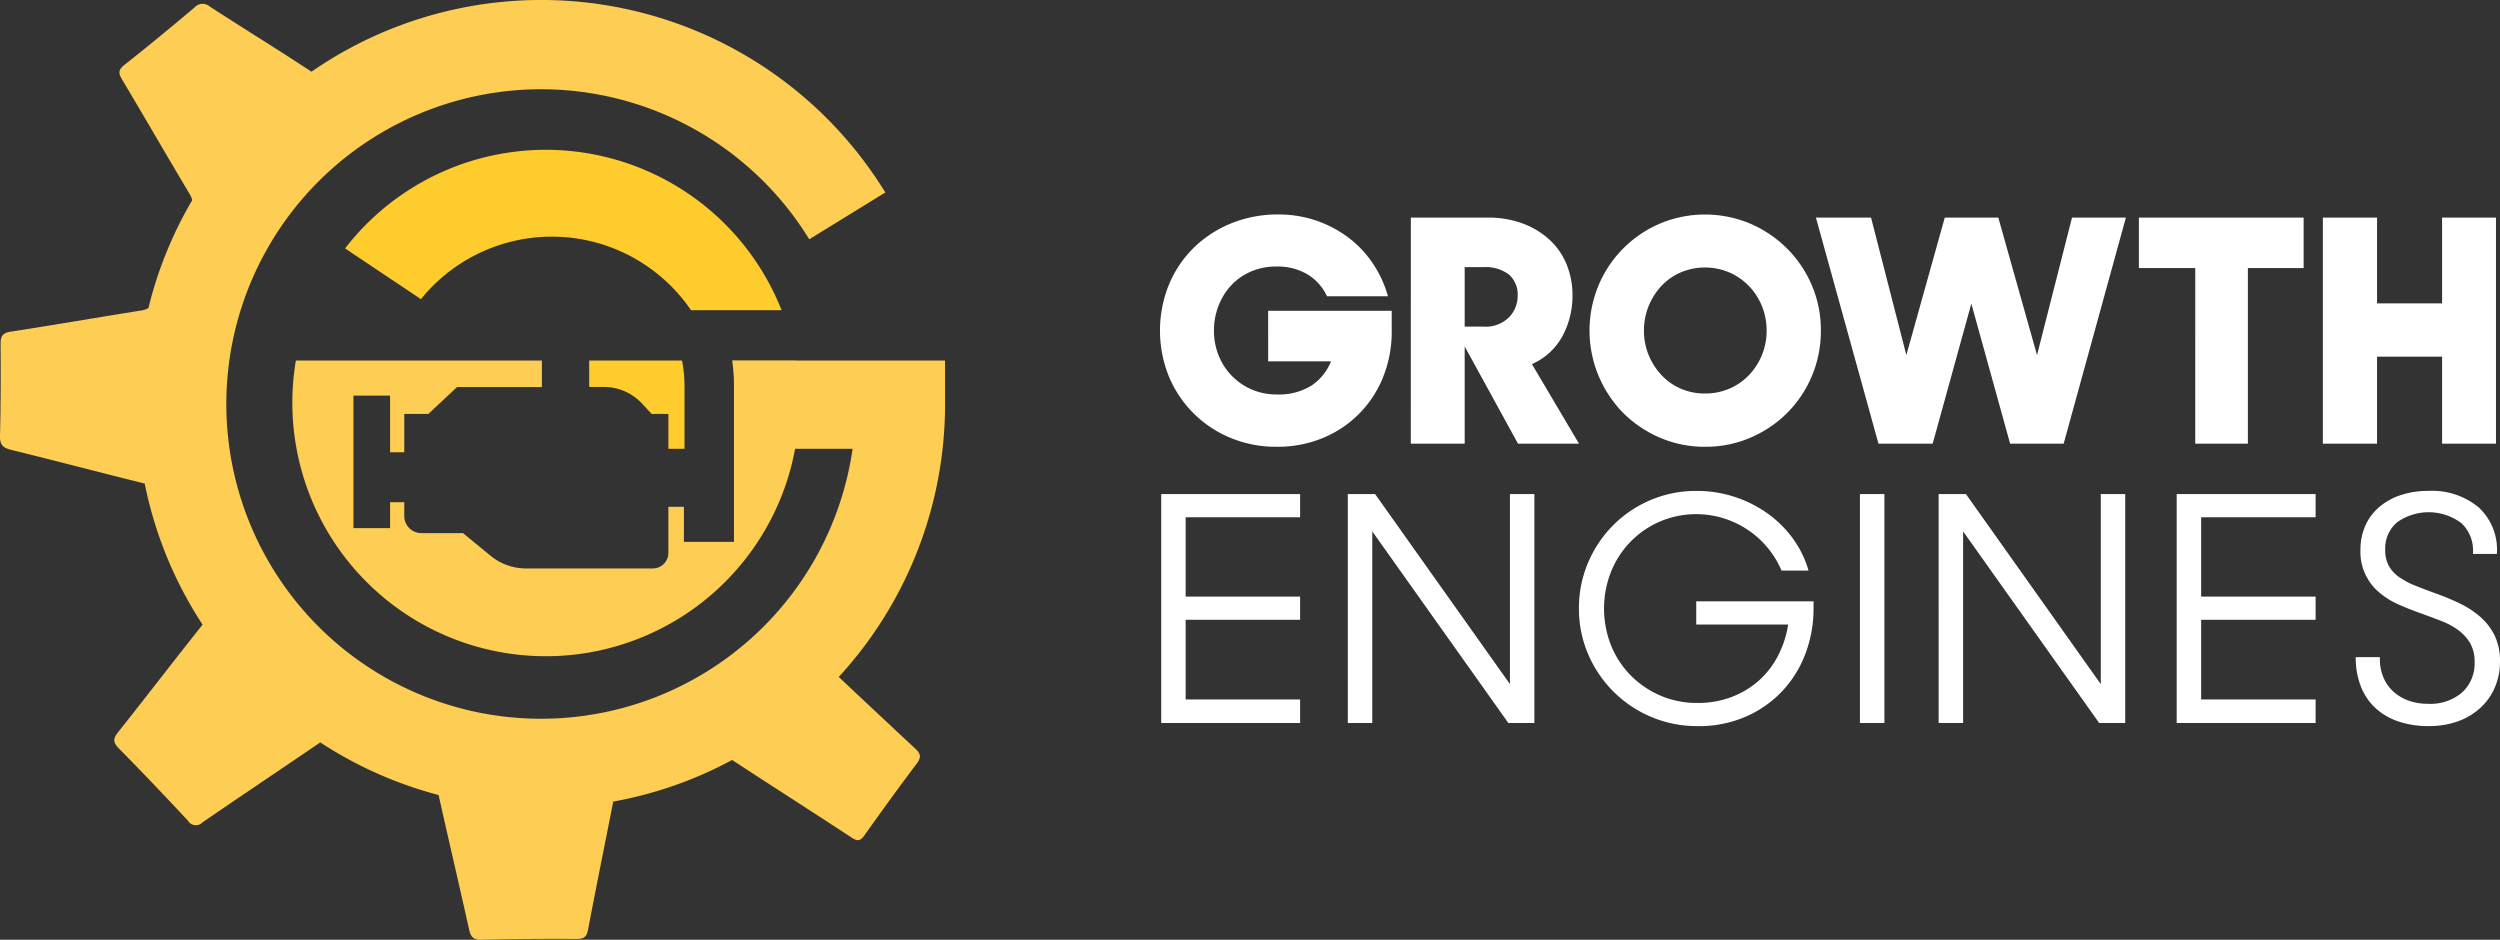 <svg id="Grupo_16" data-name="Grupo 16" xmlns="http://www.w3.org/2000/svg" xmlns:xlink="http://www.w3.org/1999/xlink" width="214.773" height="80.731" viewBox="0 0 214.773 80.731">
  <rect x="0" y="0" width="214.773" height="80.731" fill="#333333" stroke="none"/>
  <defs>
    <clipPath id="clip-path">
      <rect id="Rectángulo_11" data-name="Rectángulo 11" width="214.773" height="80.731" fill="#fff"/>
    </clipPath>
  </defs>
  <g id="Grupo_1" data-name="Grupo 1" clip-path="url(#clip-path)">
    <path id="Trazado_1" data-name="Trazado 1" d="M165.683,48.746a10.04,10.04,0,0,1-3.9-.758,9.729,9.729,0,0,1-5.308-5.268,10.522,10.522,0,0,1-.013-7.875,9.6,9.6,0,0,1,2.115-3.167,9.925,9.925,0,0,1,3.219-2.115,10.524,10.524,0,0,1,4.071-.771,9.876,9.876,0,0,1,6.039,1.995A9.249,9.249,0,0,1,174,33.01a9.752,9.752,0,0,1,1.29,2.806h-5.241a4.269,4.269,0,0,0-1.663-1.875,5.065,5.065,0,0,0-2.7-.679,5.373,5.373,0,0,0-2.155.426,5.054,5.054,0,0,0-1.69,1.171,5.414,5.414,0,0,0-1.1,1.756,5.814,5.814,0,0,0-.4,2.156,5.64,5.64,0,0,0,.412,2.154,5.292,5.292,0,0,0,4.961,3.326,5.27,5.27,0,0,0,3.02-.772,4.512,4.512,0,0,0,1.663-2.075h-5.4V37.067h10.615v1.809a10.379,10.379,0,0,1-.678,3.724,9.394,9.394,0,0,1-5.1,5.334,10.141,10.141,0,0,1-4.15.812" transform="translate(-56.051 -10.365)" fill="#fff"/>
    <path id="Trazado_2" data-name="Trazado 2" d="M189.375,29.208h6.572a8.474,8.474,0,0,1,3.113.533,6.96,6.96,0,0,1,2.3,1.436,5.911,5.911,0,0,1,1.423,2.115,6.985,6.985,0,0,1,.479,2.594,7.289,7.289,0,0,1-.851,3.486,5.49,5.49,0,0,1-2.634,2.421l4.044,6.837H198.58L194,40.276v8.354h-4.629ZM194,33.465v5.108h1.6a2.84,2.84,0,0,0,2.221-.812,2.648,2.648,0,0,0,.732-1.822,2.286,2.286,0,0,0-.746-1.836,3.313,3.313,0,0,0-2.207-.639Z" transform="translate(-68.171 -10.514)" fill="#fff"/>
    <path id="Trazado_3" data-name="Trazado 3" d="M223.284,48.747a9.649,9.649,0,0,1-3.884-.785,10.077,10.077,0,0,1-3.153-2.128,10.109,10.109,0,0,1-2.115-10.948,9.948,9.948,0,0,1,5.267-5.308,10.006,10.006,0,0,1,7.769,0,10.127,10.127,0,0,1,3.167,2.142,9.98,9.98,0,0,1,2.128,3.166,9.8,9.8,0,0,1,.771,3.884,9.944,9.944,0,0,1-2.887,7.063,10.087,10.087,0,0,1-3.152,2.128,9.723,9.723,0,0,1-3.912.785m0-4.576a5.218,5.218,0,0,0,2.115-.426,5.1,5.1,0,0,0,1.676-1.171,5.527,5.527,0,0,0,1.1-1.716,5.449,5.449,0,0,0,.4-2.088,5.554,5.554,0,0,0-.4-2.1,5.4,5.4,0,0,0-1.117-1.729,5.249,5.249,0,0,0-1.69-1.17,5.336,5.336,0,0,0-4.177,0,4.95,4.95,0,0,0-1.663,1.17,5.632,5.632,0,0,0-1.091,1.729,5.542,5.542,0,0,0-.4,2.1,5.438,5.438,0,0,0,.4,2.088,5.645,5.645,0,0,0,1.091,1.716,4.981,4.981,0,0,0,1.65,1.171,5.118,5.118,0,0,0,2.1.426" transform="translate(-76.805 -10.365)" fill="#fff"/>
    <path id="Trazado_4" data-name="Trazado 4" d="M243.748,29.209h4.736l3.033,11.812,3.3-11.812h4.6l3.326,11.812,3.006-11.812h4.629L265.031,48.63h-4.6L257.1,36.6,253.778,48.63h-4.656Z" transform="translate(-87.744 -10.515)" fill="#fff"/>
    <path id="Trazado_5" data-name="Trazado 5" d="M291.945,33.545H287.1V29.209h14.154v4.336h-4.789V48.63h-4.523Z" transform="translate(-103.351 -10.515)" fill="#fff"/>
    <path id="Trazado_6" data-name="Trazado 6" d="M322.037,41.154H316.45V48.63h-4.656V29.209h4.656v7.369h5.587V29.209h4.629V48.63h-4.629Z" transform="translate(-112.239 -10.515)" fill="#fff"/>
    <path id="Trazado_7" data-name="Trazado 7" d="M155.868,66.318H167.8v1.994h-9.833v6.816H167.8v1.994h-9.833v6.843H167.8v2.021H155.868Z" transform="translate(-56.109 -23.873)" fill="#fff"/>
    <path id="Trazado_8" data-name="Trazado 8" d="M180.914,66.318h2.344l11.585,16.326V66.318h2.1V85.986h-2.237L183.016,69.524V85.986h-2.1Z" transform="translate(-65.125 -23.873)" fill="#fff"/>
    <path id="Trazado_9" data-name="Trazado 9" d="M222.123,86.1a10.036,10.036,0,0,1-3.988-.795,10.151,10.151,0,0,1-5.4-5.375A9.774,9.774,0,0,1,211.939,76a9.91,9.91,0,0,1,.781-3.934,10.182,10.182,0,0,1,2.142-3.206,10.049,10.049,0,0,1,3.206-2.169,9.948,9.948,0,0,1,3.975-.795,10.372,10.372,0,0,1,3.273.512,10.508,10.508,0,0,1,2.815,1.414,9.6,9.6,0,0,1,2.182,2.156,8.69,8.69,0,0,1,1.347,2.761h-2.317a7.971,7.971,0,0,0-10.48-4.2,7.878,7.878,0,0,0-4.176,4.324,8.607,8.607,0,0,0,0,6.277,7.838,7.838,0,0,0,1.67,2.573,8.033,8.033,0,0,0,2.547,1.751,7.891,7.891,0,0,0,3.219.647,8.1,8.1,0,0,0,2.964-.525,7.54,7.54,0,0,0,2.344-1.428,7.4,7.4,0,0,0,1.63-2.142,8.654,8.654,0,0,0,.849-2.64h-7.894V75.381h10.077V76a10.892,10.892,0,0,1-.687,3.853,9.623,9.623,0,0,1-1.98,3.219,9.527,9.527,0,0,1-3.139,2.209,10.131,10.131,0,0,1-4.163.822" transform="translate(-76.293 -23.721)" fill="#fff"/>
    <rect id="Rectángulo_10" data-name="Rectángulo 10" width="2.102" height="19.668" transform="translate(159.785 42.445)" fill="#fff"/>
    <path id="Trazado_10" data-name="Trazado 10" d="M260.221,66.318h2.344L274.15,82.644V66.318h2.1V85.986h-2.237L262.323,69.524V85.986h-2.1Z" transform="translate(-93.674 -23.873)" fill="#fff"/>
    <path id="Trazado_11" data-name="Trazado 11" d="M292.172,66.318h11.935v1.994h-9.833v6.816h9.833v1.994h-9.833v6.843h9.833v2.021H292.172Z" transform="translate(-105.175 -23.873)" fill="#fff"/>
    <path id="Trazado_12" data-name="Trazado 12" d="M322.485,86.1a8.056,8.056,0,0,1-2.586-.391,5.465,5.465,0,0,1-1.98-1.144,5.04,5.04,0,0,1-1.267-1.859,6.74,6.74,0,0,1-.444-2.533h2.074v.161a4,4,0,0,0,.31,1.6,3.472,3.472,0,0,0,.862,1.213,3.859,3.859,0,0,0,1.307.767,4.846,4.846,0,0,0,1.644.269,4.181,4.181,0,0,0,2.95-.983,3.374,3.374,0,0,0,1.064-2.6,3.158,3.158,0,0,0-.378-1.616,3.749,3.749,0,0,0-1.01-1.119,6.223,6.223,0,0,0-1.468-.794q-.835-.324-1.724-.646-1-.35-1.94-.768a6.779,6.779,0,0,1-1.67-1.037,4.533,4.533,0,0,1-1.616-3.665,4.989,4.989,0,0,1,.431-2.1,4.533,4.533,0,0,1,1.212-1.6,5.481,5.481,0,0,1,1.845-1.01,7.416,7.416,0,0,1,2.331-.351,6.263,6.263,0,0,1,4.365,1.441,4.945,4.945,0,0,1,1.535,3.975h-2.048v-.189a3.191,3.191,0,0,0-1.01-2.465,4.686,4.686,0,0,0-5.51-.067,2.935,2.935,0,0,0-1.023,2.371,2.788,2.788,0,0,0,.323,1.4,2.948,2.948,0,0,0,.916.97,7.287,7.287,0,0,0,1.4.727q.808.324,1.778.673a20.475,20.475,0,0,1,2.021.849,7.787,7.787,0,0,1,1.738,1.145,5.14,5.14,0,0,1,1.226,1.6,5.054,5.054,0,0,1,.458,2.25,5.565,5.565,0,0,1-.417,2.142,5.106,5.106,0,0,1-1.213,1.765,5.712,5.712,0,0,1-1.926,1.186,7.162,7.162,0,0,1-2.559.431" transform="translate(-113.828 -23.721)" fill="#fff"/>
    <path id="Trazado_13" data-name="Trazado 13" d="M81.189,34.711a34.588,34.588,0,0,1-9.133,23.444c2.129,2.006,4.215,3.96,6.575,6.16.509.477.509.779.1,1.317-1.525,2.025-3.011,4.078-4.479,6.145-.34.477-.581.509-1.071.193-3.4-2.232-6.835-4.423-10.247-6.655a.175.175,0,0,0-.042-.024,34.413,34.413,0,0,1-10.21,3.573c-.717,3.668-1.468,7.33-2.161,11-.128.665-.392.8-1.011.8-2.714-.014-5.428,0-8.142.071-.694.014-.925-.236-1.067-.874C39.445,76,38.539,72.155,37.68,68.3a34.57,34.57,0,0,1-10.167-4.522c-3.361,2.3-6.754,4.56-10.11,6.867a.792.792,0,0,1-1.26-.142c-1.954-2.1-3.927-4.177-5.943-6.216-.533-.538-.472-.859-.038-1.407,2.431-3.058,4.805-6.16,7.241-9.218a34.471,34.471,0,0,1-4.97-12.116l-.009-.005c-3.832-.949-7.651-1.958-11.488-2.9C.218,38.463-.014,38.185,0,37.43c.07-2.629.07-5.253.052-7.878-.005-.656.16-.949.859-1.057,3.752-.581,7.5-1.227,11.248-1.826a1.447,1.447,0,0,0,.595-.212A34.3,34.3,0,0,1,16.511,17.2a1.805,1.805,0,0,0-.231-.552c-1.944-3.262-3.847-6.551-5.792-9.817-.316-.533-.34-.826.193-1.251C12.716,3.979,14.717,2.323,16.7.652a.942.942,0,0,1,1.336-.08c2.894,1.878,5.843,3.686,8.723,5.588a34.692,34.692,0,0,1,49.3,10.375l-6.537,4.021a27.039,27.039,0,1,0,3.724,18H68.308a21.778,21.778,0,0,1-42.89-7.58H46.553v2.275H39.266L36.8,35.56H34.73v3.295H33.512V33.984H30.364V45.373h3.148V43.141H34.73v1.185A1.471,1.471,0,0,0,36.2,45.8h3.578l2.374,1.95a4.791,4.791,0,0,0,3.04,1.085H56.083A1.337,1.337,0,0,0,57.419,47.5v-3.96h1.336v3.011h4.3V33.168a15.526,15.526,0,0,0-.156-2.209h5.451a.017.017,0,0,1,.005.014H81.189Z" transform="translate(0 0)" fill="#fdce53"/>
    <path id="Trazado_14" data-name="Trazado 14" d="M87.276,50.588v5.39H85.89v-3h-1.44l-.835-.9a4.471,4.471,0,0,0-3.262-1.416H79.088V48.393h7.976a11.546,11.546,0,0,1,.212,2.195" transform="translate(-28.47 -17.42)" fill="#ffcc2e"/>
    <path id="Trazado_15" data-name="Trazado 15" d="M83.814,33.889H76.035a14.465,14.465,0,0,0-23.2-.949l-6.518-4.357a21.781,21.781,0,0,1,37.5,5.305" transform="translate(-16.672 -7.24)" fill="#ffcc2e"/>
  </g>
</svg>
